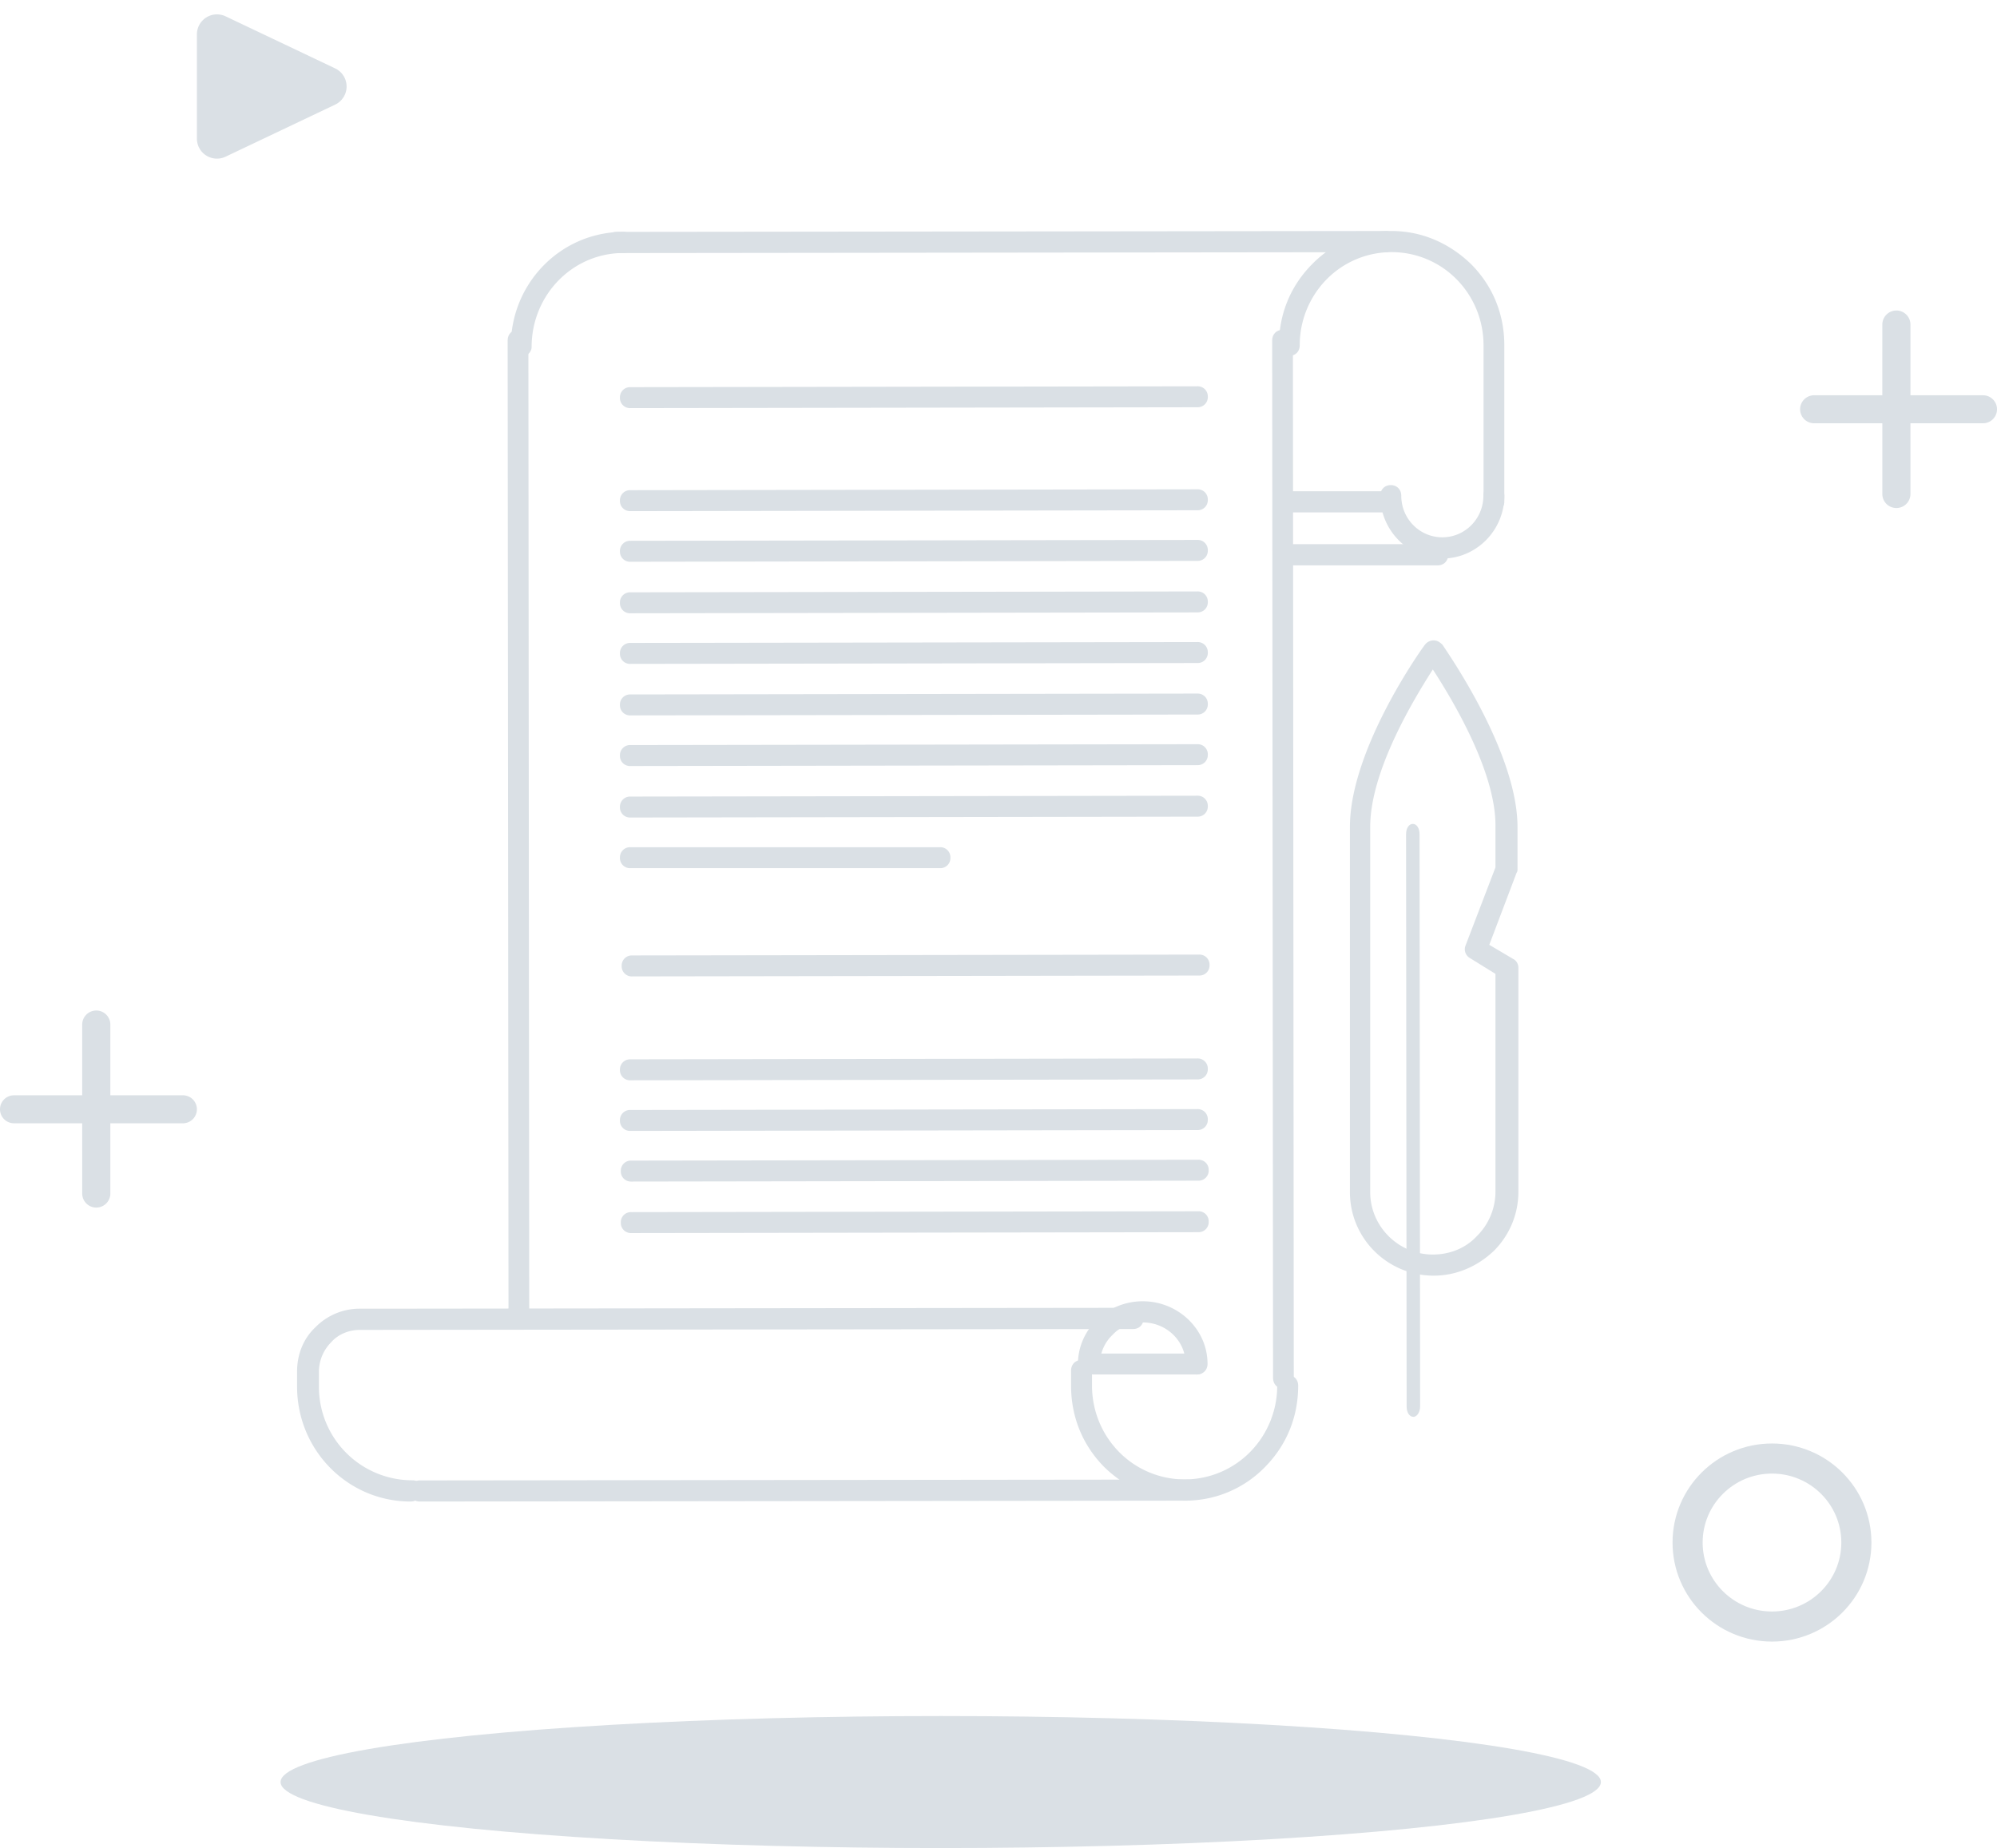<svg t="NTk2MjY=" width="121" height="112" viewBox="0 0 121 112" xmlns="http://www.w3.org/2000/svg"><g fill="none" fill-rule="evenodd"><g fill="#DAE0E5"><path d="M86.87 77.311c-2.779 0-5.077-2.24-5.077-5.066v-22.13c0-4.692 4.329-10.77 4.542-11.037a.658.658 0 0 1 .535-.267c.214 0 .374.107.534.267.16.266 4.543 6.452 4.543 11.038v2.56c0 .053 0 .16-.054.213l-1.656 4.372 1.442.853c.214.107.321.32.321.534v13.597a5.042 5.042 0 0 1-1.496 3.573c-1.016.96-2.298 1.493-3.634 1.493zm-.054-36.74c-1.122 1.76-3.794 6.132-3.794 9.545v22.13c0 2.079 1.71 3.785 3.794 3.785 1.016 0 1.978-.373 2.672-1.12a3.792 3.792 0 0 0 1.123-2.666V59.021l-1.55-.96a.612.612 0 0 1-.267-.746l1.817-4.746v-2.453c.053-3.306-2.619-7.732-3.795-9.545z"/><path d="M85.638 85.867c-.238 0-.409-.262-.409-.628l-.034-34.678c0-.366.17-.628.409-.628.238 0 .408.262.408.628l.034 34.678c0 .314-.17.628-.408.628zM77.763 84.156c-.367 0-.628-.266-.628-.638l-.053-62.891c0-.372.262-.638.628-.638.367 0 .628.266.628.638l.053 62.89c0 .373-.262.639-.628.639zm-46.324-3.988c-.366 0-.628-.265-.628-.638l-.052-58.903c0-.372.261-.638.628-.638.366 0 .628.266.628.638l.052 58.903c0 .32-.314.638-.628.638z"/><path d="M71.777 90.946c-1.853 0-3.546-.75-4.87-2.037-1.323-1.34-2.01-3.056-2.01-4.932v-.912c0-.375.264-.643.634-.643s.635.268.635.643v.912c0 1.501.583 2.949 1.641 4.02a5.572 5.572 0 0 0 7.94 0 5.718 5.718 0 0 0 1.64-4.02c0-.375.265-.643.636-.643.37 0 .635.268.635.643 0 1.876-.688 3.592-2.011 4.932a6.717 6.717 0 0 1-4.87 2.037zM18 84.03v-.91c0-1.02.37-1.985 1.112-2.682a3.745 3.745 0 0 1 2.646-1.125h.794l46.102-.054c.37 0 .635.268.635.643 0 .376-.264.644-.635.644l-46.843.053c-.688 0-1.323.268-1.747.75a2.539 2.539 0 0 0-.74 1.77v.911a5.66 5.66 0 0 0 5.663 5.683c.37 0 .635.268.635.644-.106.375-.37.643-.741.643C21.07 91 18 87.89 18 84.03zm65.633-53.987c0-.375.265-.643.636-.643.37 0 .635.268.635.643 0 1.394 1.111 2.52 2.487 2.52 1.377 0 2.488-1.126 2.488-2.52 0-.375.265-.643.635-.643s.635.268.635.643c0 2.091-1.693 3.807-3.758 3.807-2.064 0-3.758-1.716-3.758-3.807z"/><path d="M78.07 31.052c-.368 0-.63-.267-.63-.64s.262-.639.63-.639h6.198c.368 0 .63.266.63.64 0 .372-.262.639-.63.639H78.07zM25.435 91c-.368 0-.63-.266-.63-.64 0-.372.262-.639.63-.639l46.489-.053c.367 0 .63.266.63.64 0 .372-.263.639-.63.639L25.435 91zm65.084-59.948c-.368 0-.63-.267-.63-.64v-9.485c0-1.492-.578-2.93-1.629-3.996a5.526 5.526 0 0 0-7.88 0 5.688 5.688 0 0 0-1.628 3.996c0 .373-.262.64-.63.64s-.63-.267-.63-.64c0-1.865.683-3.57 1.996-4.902A6.66 6.66 0 0 1 84.32 14c1.838 0 3.52.746 4.832 2.025 1.314 1.332 1.996 3.037 1.996 4.902v9.485c0 .32-.262.64-.63.64zM31.581 21.62c-.368 0-.63-.266-.63-.64 0-3.836 3.046-6.927 6.828-6.927.368 0 .63.267.63.64s-.262.64-.63.64c-3.099 0-5.568 2.557-5.568 5.7 0 .32-.315.587-.63.587z"/><path d="M37.345 15.337c-.369 0-.632-.321-.632-.642 0-.374.263-.642.632-.642L83.955 14c.369 0 .632.267.632.642 0 .374-.263.641-.632.641l-46.61.054zM77.74 34.263c-.368 0-.632-.268-.632-.642s.264-.642.632-.642h9.375c.369 0 .632.268.632.642s-.263.642-.632.642H77.74zM65.978 83.3c-.387 0-.664-.267-.664-.642 0-2.085 1.77-3.795 3.926-3.795 2.157 0 3.926 1.71 3.926 3.795 0 .375-.277.642-.664.642s-.663-.267-.663-.642c0-1.39-1.161-2.512-2.599-2.512-.719 0-1.382.267-1.825.748a2.475 2.475 0 0 0-.774 1.764c-.055.375-.331.642-.663.642z"/><path d="M66.28 83.3a.61.61 0 0 1-.633-.635.61.61 0 0 1 .633-.635h6.217a.61.61 0 0 1 .632.635.61.61 0 0 1-.632.635H66.28zM38.196 24.734a.61.61 0 0 1-.633-.635.61.61 0 0 1 .633-.635l34.354-.053a.61.61 0 0 1 .632.635.61.61 0 0 1-.632.635l-34.354.053zm0 6.243a.61.61 0 0 1-.633-.635.61.61 0 0 1 .633-.635l34.354-.053a.61.61 0 0 1 .632.635.61.61 0 0 1-.632.635l-34.354.053zm0 3.068a.61.61 0 0 1-.633-.635.61.61 0 0 1 .633-.635l34.354-.053a.61.61 0 0 1 .632.635.61.61 0 0 1-.632.635l-34.354.053zm0 3.122a.61.61 0 0 1-.633-.635.61.61 0 0 1 .633-.635l34.354-.053a.61.61 0 0 1 .632.635.61.61 0 0 1-.632.635l-34.354.053zm0 3.068a.61.61 0 0 1-.633-.635.61.61 0 0 1 .633-.635l34.354-.053a.61.61 0 0 1 .632.635.61.61 0 0 1-.632.635l-34.354.053zm0 3.121a.61.61 0 0 1-.633-.634.61.61 0 0 1 .633-.635l34.354-.053a.61.61 0 0 1 .632.635.61.61 0 0 1-.632.635l-34.354.052zm0 3.069a.61.61 0 0 1-.633-.635.61.61 0 0 1 .633-.635l34.354-.053a.61.61 0 0 1 .632.635.61.61 0 0 1-.632.635l-34.354.053zm0 3.121a.61.61 0 0 1-.633-.634.61.61 0 0 1 .633-.635l34.354-.053a.61.61 0 0 1 .632.635.61.61 0 0 1-.632.634l-34.354.053zm.105 9.63a.61.61 0 0 1-.632-.636.61.61 0 0 1 .632-.635l34.354-.052a.61.61 0 0 1 .632.634.61.61 0 0 1-.632.635l-34.354.053zm-.105 6.295a.61.61 0 0 1-.633-.635.61.61 0 0 1 .633-.635l34.354-.053a.61.61 0 0 1 .632.635.61.61 0 0 1-.632.635l-34.354.053zm0 3.068a.61.61 0 0 1-.633-.634.61.61 0 0 1 .633-.635l34.354-.053a.61.61 0 0 1 .632.635.61.61 0 0 1-.632.634l-34.354.053zm.052 3.069a.61.61 0 0 1-.632-.635.61.61 0 0 1 .632-.635l34.354-.053a.61.61 0 0 1 .633.635.61.61 0 0 1-.633.635l-34.354.053zm0 3.121a.61.61 0 0 1-.632-.635.61.61 0 0 1 .632-.634l34.354-.053a.61.61 0 0 1 .633.635.61.61 0 0 1-.633.634l-34.354.053zm-.052-22.114a.61.61 0 0 1-.633-.635.61.61 0 0 1 .633-.635h18.757a.61.61 0 0 1 .633.635.61.61 0 0 1-.633.635H38.196z"/></g><g transform="translate(0 1)"><path d="M5.834 60.242c.47 0 .852.382.852.853l-.001 4.284h4.396a.848.848 0 1 1 0 1.698H6.685v4.285a.852.852 0 0 1-1.703 0l-.001-4.286H.848a.848.848 0 0 1 0-1.696h4.133v-4.285c0-.471.382-.853.853-.853z" fill="#DAE0E5"/><ellipse fill="#DAE0E5" cx="57" cy="107" rx="40" ry="4"/><path d="M11.93 7.398V1.087a1.216 1.216 0 0 1 1.738-1.098l6.638 3.155a1.216 1.216 0 0 1 0 2.197l-6.638 3.155a1.216 1.216 0 0 1-1.738-1.098z" fill="#DAE0E5"/><ellipse stroke="#DAE0E5" stroke-width="1.824" cx="107.366" cy="92.485" rx="5.113" ry="5.091"/><path d="M114.904 17.818c.47 0 .852.382.852.852v4.285h4.396a.848.848 0 0 1 0 1.697h-4.397l.001 4.285a.852.852 0 0 1-1.704 0v-4.285h-4.133a.848.848 0 0 1 0-1.697h4.132l.001-4.285c0-.47.382-.852.852-.852z" fill="#DAE0E5"/></g></g></svg>